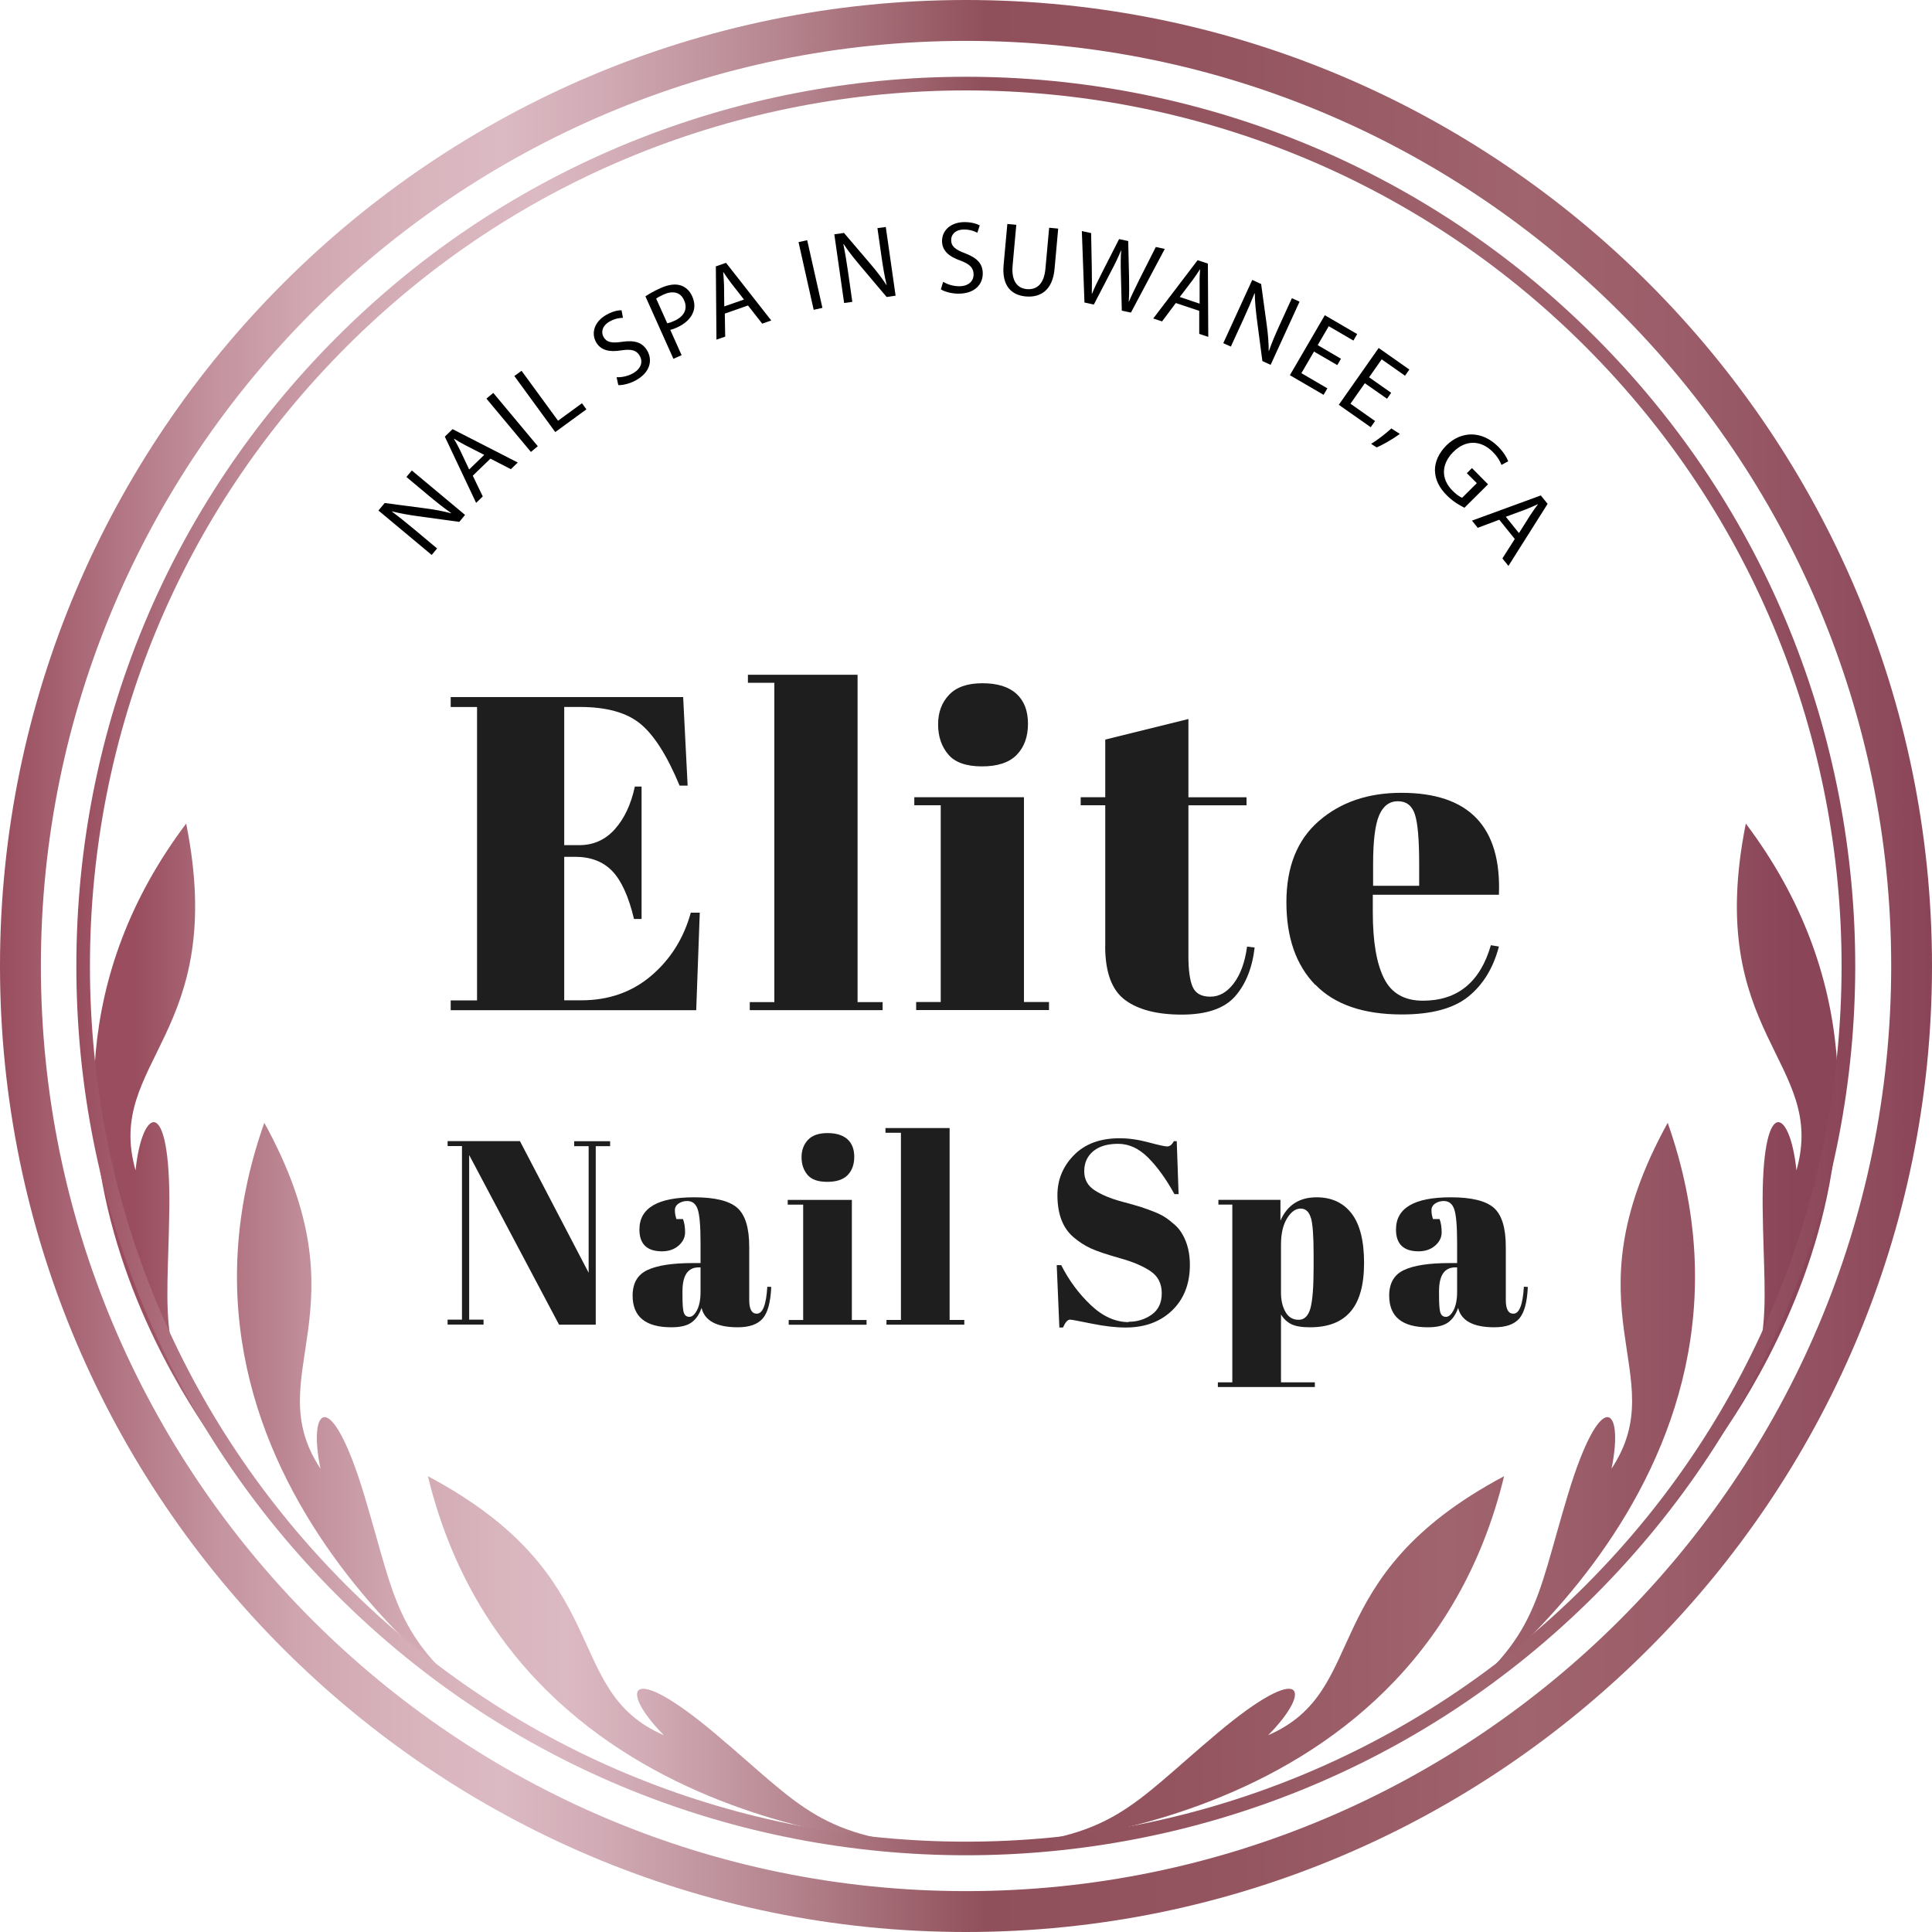<?xml version="1.0" encoding="UTF-8"?>
<svg id="Layer_1" data-name="Layer 1" xmlns="http://www.w3.org/2000/svg" xmlns:xlink="http://www.w3.org/1999/xlink" viewBox="0 0 250 250">
  <defs>
    <style>
      .cls-1 {
        fill: url(#linear-gradient-4);
      }

      .cls-1, .cls-2, .cls-3, .cls-4, .cls-5, .cls-6 {
        fill-rule: evenodd;
      }

      .cls-2 {
        fill: url(#linear-gradient-2);
      }

      .cls-3 {
        fill: url(#linear-gradient-6);
      }

      .cls-4 {
        fill: url(#linear-gradient-5);
      }

      .cls-7 {
        fill: url(#linear-gradient);
      }

      .cls-5 {
        fill: url(#linear-gradient-7);
      }

      .cls-8 {
        fill: #1e1e1e;
      }

      .cls-6 {
        fill: url(#linear-gradient-3);
      }

      .cls-9 {
        fill: url(#linear-gradient-8);
      }
    </style>
    <linearGradient id="linear-gradient" x1="0" y1="125" x2="250" y2="125" gradientUnits="userSpaceOnUse">
      <stop offset="0" stop-color="#994d5e"/>
      <stop offset="0" stop-color="#994d5e"/>
      <stop offset=".06" stop-color="#b17482"/>
      <stop offset=".11" stop-color="#c3929e"/>
      <stop offset=".16" stop-color="#d1a8b2"/>
      <stop offset=".22" stop-color="#d9b5be"/>
      <stop offset=".26" stop-color="#dcbac3"/>
      <stop offset=".31" stop-color="#d1abb5"/>
      <stop offset=".4" stop-color="#b78791"/>
      <stop offset=".51" stop-color="#90505b"/>
      <stop offset=".64" stop-color="#945560"/>
      <stop offset=".79" stop-color="#a0646e"/>
      <stop offset=".87" stop-color="#9b5d69"/>
      <stop offset=".97" stop-color="#8f4c5d"/>
      <stop offset="1" stop-color="#8a4558"/>
    </linearGradient>
    <linearGradient id="linear-gradient-2" x1="17.41" y1="215" x2="232.01" y2="215" xlink:href="#linear-gradient"/>
    <linearGradient id="linear-gradient-3" x1="17.41" y1="183.7" x2="232.01" y2="183.7" xlink:href="#linear-gradient"/>
    <linearGradient id="linear-gradient-4" x1="17.41" y1="147.69" x2="232.01" y2="147.69" xlink:href="#linear-gradient"/>
    <linearGradient id="linear-gradient-5" x1="17.41" y1="215" x2="232.01" y2="215" xlink:href="#linear-gradient"/>
    <linearGradient id="linear-gradient-6" x1="17.41" y1="183.7" x2="232.01" y2="183.7" xlink:href="#linear-gradient"/>
    <linearGradient id="linear-gradient-7" x1="17.41" y1="147.69" x2="232.01" y2="147.69" xlink:href="#linear-gradient"/>
    <linearGradient id="linear-gradient-8" x1="9.88" y1="125" x2="240.07" y2="125" xlink:href="#linear-gradient"/>
  </defs>
  <path class="cls-7" d="M125,250C56.07,250,0,193.93,0,125S56.07,0,125,0s125,56.07,125,125-56.08,125-125,125Zm0-244.71C58.99,5.29,5.29,58.99,5.29,125s53.7,119.71,119.71,119.71,119.72-53.7,119.72-119.71S191.01,5.29,125,5.29Z"/>
  <g>
    <g>
      <path class="cls-2" d="M122.43,238.98s-55.37,.1-67.06-47.96c24.66,13.11,17.05,27.66,30.54,33.52-5.85-5.9-4.75-9.79,6.6-.24,11.35,9.55,13.43,13.6,29.91,14.68Z"/>
      <path class="cls-6" d="M64.16,222.1s-46.43-30.17-29.96-76.81c13.49,24.45-.84,32.48,7.27,44.76-1.68-8.14,1.37-10.79,5.66,3.41,4.29,14.2,3.82,18.73,17.03,28.64Z"/>
      <path class="cls-1" d="M29.53,188.83s-35.19-42.75-5.44-82.26c5.5,27.38-10.58,30.72-6.55,44.87,.85-8.27,4.55-9.88,4.37,4.95-.18,14.83-2,19.01,7.62,32.43Z"/>
    </g>
    <g>
      <path class="cls-4" d="M127.57,238.98s55.38,.1,67.06-47.96c-24.66,13.11-17.05,27.66-30.54,33.52,5.85-5.9,4.75-9.79-6.6-.24-11.35,9.55-13.43,13.6-29.91,14.68Z"/>
      <path class="cls-3" d="M185.84,222.1s46.43-30.17,29.96-76.81c-13.48,24.45,.84,32.48-7.27,44.76,1.68-8.14-1.37-10.79-5.66,3.41-4.29,14.2-3.82,18.73-17.03,28.64Z"/>
      <path class="cls-5" d="M220.47,188.83s35.19-42.75,5.44-82.26c-5.5,27.38,10.58,30.72,6.55,44.87-.85-8.27-4.55-9.88-4.37,4.95,.18,14.83,2,19.01-7.62,32.43Z"/>
    </g>
  </g>
  <g>
    <path d="M55.86,71.81l-6.89-5.75,.81-.97,5.33,.7c1.24,.16,2.29,.37,3.27,.63v-.03c-.98-.69-1.84-1.37-2.91-2.26l-2.88-2.41,.7-.84,6.89,5.75-.75,.9-5.32-.73c-1.17-.16-2.34-.36-3.38-.63v.04c.9,.67,1.74,1.35,2.89,2.3l2.94,2.46-.7,.84Z"/>
    <path d="M61.18,61.56l1.29,2.68-.86,.83-4.05-8.57,1-.97,8.44,4.32-.89,.86-2.65-1.36-2.29,2.21Zm1.48-2.7l-2.43-1.24c-.55-.28-1.02-.57-1.47-.85l-.02,.02c.28,.48,.55,.97,.8,1.48l1.17,2.48,1.94-1.88Z"/>
    <path d="M63.83,50.84l5.76,6.9-.89,.74-5.76-6.9,.89-.74Z"/>
    <path d="M66.55,48.66l.94-.68,4.72,6.46,3.1-2.26,.57,.79-4.03,2.94-5.29-7.25Z"/>
    <path d="M79.8,48.81c.61,.03,1.4-.11,2.1-.5,1.04-.58,1.33-1.46,.89-2.25-.41-.73-1.06-.92-2.35-.73-1.53,.26-2.69,.04-3.31-1.06-.68-1.22-.18-2.69,1.35-3.54,.8-.45,1.49-.59,1.95-.58l.18,.98c-.33,0-.99,.06-1.7,.46-1.07,.6-1.12,1.46-.82,2,.41,.73,1.09,.83,2.4,.64,1.61-.23,2.64,.04,3.29,1.19,.67,1.21,.36,2.76-1.49,3.79-.76,.42-1.71,.66-2.28,.62l-.22-.99Z"/>
    <path d="M83.51,38.35c.47-.31,1.11-.69,1.96-1.07,1.05-.47,1.92-.57,2.6-.35,.62,.19,1.16,.66,1.49,1.39,.33,.74,.38,1.42,.15,2.03-.29,.85-1.07,1.56-2.1,2.02-.32,.14-.61,.26-.88,.31l1.47,3.28-1.06,.47-3.63-8.1Zm2.83,3.48c.26-.04,.56-.15,.91-.31,1.28-.57,1.78-1.54,1.27-2.67-.48-1.08-1.49-1.26-2.65-.74-.46,.21-.8,.4-.96,.53l1.43,3.19Z"/>
    <path d="M93.79,40.59l.05,2.97-1.13,.39-.08-9.48,1.32-.46,5.85,7.46-1.17,.41-1.84-2.35-3,1.05Zm2.48-1.83l-1.68-2.15c-.38-.49-.68-.95-.98-1.39h-.03c.05,.56,.09,1.12,.11,1.69l.03,2.74,2.55-.89Z"/>
    <path d="M104.45,31.08l1.97,8.76-1.13,.25-1.96-8.76,1.13-.25Z"/>
    <path d="M109.23,39.21l-1.27-8.89,1.25-.18,3.49,4.09c.81,.95,1.46,1.81,2.01,2.66l.02-.02c-.28-1.17-.46-2.25-.66-3.63l-.53-3.72,1.08-.15,1.27,8.89-1.16,.17-3.47-4.11c-.76-.9-1.5-1.83-2.09-2.73l-.04,.02c.23,1.11,.41,2.18,.62,3.65l.54,3.8-1.08,.15Z"/>
    <path d="M122.03,36.46c.52,.32,1.28,.58,2.08,.58,1.19,0,1.88-.63,1.87-1.54,0-.84-.49-1.32-1.7-1.78-1.47-.51-2.38-1.27-2.38-2.53,0-1.4,1.15-2.44,2.89-2.45,.92,0,1.59,.21,1.99,.43l-.31,.95c-.29-.16-.89-.42-1.71-.42-1.23,0-1.69,.74-1.68,1.35,0,.84,.55,1.25,1.79,1.72,1.52,.58,2.3,1.31,2.3,2.63,0,1.38-1.01,2.59-3.13,2.6-.87,0-1.81-.24-2.29-.56l.29-.97Z"/>
    <path d="M131.51,29.08l-.48,5.29c-.18,2,.63,2.93,1.82,3.04,1.33,.12,2.25-.68,2.43-2.65l.48-5.29,1.17,.11-.47,5.21c-.25,2.75-1.8,3.74-3.73,3.57-1.83-.17-3.12-1.34-2.86-4.11l.48-5.27,1.17,.11Z"/>
    <path d="M140.33,39.16l-.34-9.26,1.2,.26,.09,4.67c.02,1.15,.02,2.29,0,3.18h.03c.33-.84,.83-1.82,1.37-2.89l2.13-4.18,1.18,.25,.11,4.69c.02,1.1,.03,2.19-.04,3.14h.03c.39-.92,.85-1.84,1.36-2.88l2.11-4.18,1.16,.25-4.38,8.24-1.18-.25-.12-4.81c-.03-1.18-.03-2.08,.04-2.99h-.02c-.34,.83-.72,1.65-1.29,2.71l-2.23,4.3-1.19-.26Z"/>
    <path d="M152.15,39.21l-1.78,2.38-1.14-.38,5.74-7.54,1.33,.44,.05,9.48-1.17-.39v-2.98s-3.03-1.01-3.03-1.01Zm3.08,.08v-2.73c-.02-.62,.03-1.17,.06-1.7h-.02c-.3,.45-.61,.93-.95,1.39l-1.66,2.18,2.56,.86Z"/>
    <path d="M158.3,44.39l3.74-8.17,1.15,.53,.73,5.33c.17,1.24,.25,2.31,.25,3.33h.03c.4-1.14,.83-2.14,1.41-3.41l1.56-3.42,.99,.46-3.74,8.17-1.07-.49-.7-5.33c-.15-1.17-.27-2.35-.28-3.43h-.04c-.41,1.05-.84,2.05-1.46,3.4l-1.6,3.49-.99-.45Z"/>
    <path d="M173.05,47.25l-3.02-1.76-1.63,2.8,3.36,1.96-.49,.84-4.36-2.54,4.52-7.76,4.19,2.44-.49,.84-3.19-1.86-1.43,2.45,3.01,1.76-.48,.83Z"/>
    <path d="M179.47,51.59l-2.86-2-1.86,2.65,3.18,2.24-.56,.8-4.13-2.9,5.16-7.35,3.97,2.79-.56,.8-3.02-2.12-1.63,2.32,2.86,2.01-.55,.78Z"/>
    <path d="M177.43,57.43c.72-.43,1.89-1.32,2.61-1.99l1.1,.71c-.95,.69-2.33,1.48-3.01,1.74l-.71-.46Z"/>
    <path d="M189.5,65.7c-.5-.24-1.44-.75-2.29-1.61-.96-.96-1.5-2-1.53-3.22-.02-1.07,.5-2.26,1.49-3.24,1.91-1.88,4.59-1.95,6.71,.18,.73,.74,1.14,1.47,1.28,1.88l-.87,.47c-.19-.49-.49-1.04-1.12-1.68-1.54-1.55-3.51-1.6-5.1-.01-1.62,1.61-1.6,3.53-.13,5.01,.54,.54,.98,.83,1.26,.93l1.9-1.89-1.29-1.29,.66-.66,2.08,2.1-3.06,3.04Z"/>
    <path d="M194.01,67.25l-2.79,1.05-.75-.93,8.91-3.26,.88,1.09-5.07,8.03-.78-.97,1.6-2.52-2-2.48Zm2.55,1.72l1.46-2.31c.33-.52,.66-.96,.98-1.39l-.02-.02c-.5,.23-1.02,.46-1.55,.67l-2.58,.95,1.7,2.11Z"/>
  </g>
  <path class="cls-9" d="M125,240.07c-29.48,0-58.96-11.22-81.4-33.66-21.75-21.74-33.72-50.65-33.72-81.4s11.98-59.66,33.72-81.4C88.48-1.29,161.52-1.29,206.4,43.6c44.89,44.89,44.89,117.92,0,162.81-22.44,22.44-51.92,33.66-81.4,33.66Zm0-228.37c-29.03,0-58.06,11.05-80.16,33.15C23.43,66.25,11.64,94.72,11.64,125s11.79,58.75,33.2,80.16c44.2,44.2,116.12,44.2,160.31,0,44.2-44.2,44.2-116.12,0-160.31-22.1-22.1-51.13-33.15-80.16-33.15Z"/>
  <g>
    <path class="cls-8" d="M58.31,90.2h30.09l.58,11.46h-1.04c-1.62-3.9-3.32-6.57-5.09-8.01-1.77-1.45-4.38-2.17-7.81-2.17h-2.03v17.88h1.97c1.81,0,3.34-.68,4.57-2.05,1.23-1.37,2.1-3.21,2.6-5.53h.87v17.13h-.98c-.69-2.89-1.63-4.96-2.81-6.19-1.18-1.23-2.79-1.85-4.83-1.85h-1.39v18.57h2.2c3.55,0,6.57-1.06,9.06-3.18,2.49-2.12,4.2-4.84,5.12-8.16h1.16l-.46,12.62h-31.77v-1.27h3.41v-37.96h-3.41v-1.27Z"/>
    <path class="cls-8" d="M96.79,87.31h14.18v42.36h3.24v1.04h-17.19v-1.04h3.18v-41.32h-3.42v-1.04Z"/>
    <path class="cls-8" d="M118.32,103.16h14.18v26.5h3.24v1.04h-17.19v-1.04h3.18v-25.46h-3.42v-1.04Zm8.74-3.99c-2.04,0-3.5-.52-4.37-1.56s-1.3-2.33-1.3-3.88,.47-2.82,1.42-3.82c.94-1,2.38-1.5,4.31-1.5s3.39,.45,4.4,1.36c1,.91,1.5,2.2,1.5,3.88s-.48,3.02-1.45,4.02c-.97,1-2.47,1.5-4.51,1.5Z"/>
    <path class="cls-8" d="M143.02,122.43v-18.23h-3.18v-1.04h3.18v-7.46l10.76-2.66v10.13h7.52v1.04h-7.52v19.5c0,1.81,.18,3.14,.55,3.99,.37,.85,1.13,1.27,2.29,1.27s2.17-.58,3.04-1.74c.87-1.16,1.44-2.74,1.71-4.74l.98,.12c-.31,2.66-1.16,4.77-2.55,6.34-1.39,1.56-3.68,2.34-6.89,2.34s-5.65-.64-7.35-1.91c-1.7-1.27-2.55-3.59-2.55-6.94Z"/>
    <path class="cls-8" d="M170.19,127.44c-2.49-2.57-3.73-6.13-3.73-10.7s1.4-8.07,4.2-10.5c2.8-2.43,6.35-3.65,10.68-3.65,8.76,0,12.96,4.4,12.62,13.19h-16.32v2.26c0,3.78,.48,6.63,1.45,8.56,.96,1.93,2.64,2.89,5.03,2.89,4.48,0,7.41-2.39,8.8-7.18l1.04,.17c-.73,2.78-2.05,4.94-3.96,6.48-1.91,1.54-4.77,2.31-8.59,2.31-4.98,0-8.71-1.28-11.2-3.85Zm7.49-12.82h5.96v-2.84c0-3.12-.18-5.26-.55-6.39-.37-1.14-1.1-1.71-2.2-1.71s-1.91,.61-2.43,1.82c-.52,1.22-.78,3.31-.78,6.28v2.84Z"/>
  </g>
  <path class="cls-8" d="M77.09,148.31v23.1h-4.75l-11.63-21.95v21.3h1.86v.64h-4.65v-.64h1.86v-22.46h-1.86v-.64h9.36l8.89,17.03v-16.38h-1.87v-.64h4.65v.64h-1.86Z"/>
  <path class="cls-8" d="M89.67,163.44h.98v-2.61c0-2.15-.12-3.59-.36-4.32-.24-.73-.69-1.1-1.37-1.1-.41,0-.78,.11-1.1,.32s-.49,.51-.49,.88,.07,.75,.2,1.14h.85c.18,.48,.27,1.05,.27,1.71s-.28,1.24-.85,1.73c-.57,.49-1.28,.73-2.14,.73-1.94,0-2.92-.94-2.92-2.82,0-2.78,2.36-4.17,7.09-4.17,2.69,0,4.55,.46,5.58,1.37,1.03,.92,1.54,2.59,1.54,5.04v6.89c0,1.18,.33,1.76,.98,1.76,.77,0,1.22-1.16,1.36-3.49l.51,.03c-.09,1.99-.46,3.36-1.12,4.1-.66,.75-1.73,1.12-3.22,1.12-2.71,0-4.28-.84-4.68-2.51-.29,.86-.74,1.49-1.32,1.9s-1.45,.61-2.58,.61c-3.35,0-5.02-1.37-5.02-4.1,0-1.61,.64-2.71,1.92-3.31,1.28-.6,3.24-.9,5.89-.9Zm-1.17,6.45c.12,.34,.36,.51,.71,.51s.68-.29,.98-.86,.46-1.37,.46-2.39v-3.15h-.24c-1.4,0-2.1,1.03-2.1,3.09v.54c0,1.18,.06,1.93,.19,2.27Z"/>
  <path class="cls-8" d="M101.92,155.27h8.31v15.54h1.9v.61h-10.07v-.61h1.87v-14.93h-2v-.61Zm5.12-2.34c-1.2,0-2.05-.3-2.56-.92-.51-.61-.76-1.37-.76-2.27s.28-1.65,.83-2.24,1.4-.88,2.53-.88,1.99,.27,2.58,.8,.88,1.29,.88,2.27-.28,1.77-.85,2.36c-.57,.59-1.45,.88-2.65,.88Z"/>
  <path class="cls-8" d="M114.57,145.97h8.31v24.83h1.9v.61h-10.07v-.61h1.87v-24.22h-2v-.61Z"/>
  <path class="cls-8" d="M146.02,171.04c1.13,0,2.13-.31,3-.92,.87-.61,1.31-1.53,1.31-2.77s-.47-2.18-1.41-2.83-2.27-1.23-4-1.71c-1.73-.49-2.99-.91-3.77-1.27s-1.52-.84-2.22-1.43c-1.4-1.18-2.1-3-2.1-5.46,0-2.01,.72-3.74,2.15-5.19s3.4-2.17,5.89-2.17c1.2,0,2.45,.18,3.75,.53,1.3,.35,2.11,.53,2.43,.53s.6-.23,.85-.68h.37l.24,6.85h-.54c-1.08-1.97-2.22-3.54-3.41-4.73s-2.48-1.78-3.87-1.78-2.47,.32-3.24,.97-1.15,1.5-1.15,2.58,.46,1.9,1.37,2.48c.92,.58,2.04,1.05,3.37,1.41s2.21,.61,2.63,.75,.94,.32,1.56,.56c.62,.24,1.13,.49,1.53,.75s.81,.59,1.26,.98c.44,.4,.78,.83,1.03,1.31,.61,1.08,.92,2.37,.92,3.87,0,2.44-.76,4.41-2.29,5.89-1.53,1.48-3.53,2.22-6.02,2.22-1.29,0-2.76-.17-4.43-.51s-2.58-.51-2.76-.51c-.32,0-.62,.34-.92,1.02h-.47l-.34-8.07h.58c1,1.97,2.27,3.69,3.82,5.16,1.55,1.47,3.18,2.21,4.9,2.21Z"/>
  <path class="cls-8" d="M165.69,155.27v2.68c.88-2.01,2.44-3.02,4.68-3.02,1.94,0,3.45,.7,4.53,2.1,1.07,1.4,1.61,3.53,1.61,6.38s-.58,4.95-1.75,6.31c-1.16,1.36-2.91,2.03-5.24,2.03-1.09,0-1.9-.14-2.44-.41-.54-.27-.98-.69-1.32-1.25v8.78h4.38v.61h-12.55v-.61h1.87v-23h-1.8v-.61h8.04Zm3.93,2.32c-.23-.8-.67-1.2-1.32-1.2s-1.24,.42-1.76,1.27c-.52,.85-.78,1.98-.78,3.41v6.21c0,.97,.19,1.8,.58,2.48,.38,.68,.95,1.02,1.7,1.02s1.25-.5,1.53-1.49c.27-1,.41-2.74,.41-5.22v-1.76c0-2.33-.11-3.9-.34-4.7Z"/>
  <path class="cls-8" d="M187.57,163.44h.98v-2.61c0-2.15-.12-3.59-.36-4.32-.24-.73-.69-1.1-1.37-1.1-.41,0-.78,.11-1.1,.32s-.49,.51-.49,.88,.07,.75,.2,1.14h.85c.18,.48,.27,1.05,.27,1.71s-.28,1.24-.85,1.73c-.57,.49-1.28,.73-2.14,.73-1.94,0-2.92-.94-2.92-2.82,0-2.78,2.36-4.17,7.09-4.17,2.69,0,4.55,.46,5.58,1.37,1.03,.92,1.54,2.59,1.54,5.04v6.89c0,1.18,.33,1.76,.98,1.76,.77,0,1.22-1.16,1.36-3.49l.51,.03c-.09,1.99-.46,3.36-1.12,4.1-.66,.75-1.73,1.12-3.22,1.12-2.71,0-4.28-.84-4.68-2.51-.29,.86-.74,1.49-1.32,1.9s-1.45,.61-2.58,.61c-3.35,0-5.02-1.37-5.02-4.1,0-1.61,.64-2.71,1.92-3.31,1.28-.6,3.24-.9,5.89-.9Zm-1.17,6.45c.12,.34,.36,.51,.71,.51s.68-.29,.98-.86,.46-1.37,.46-2.39v-3.15h-.24c-1.4,0-2.1,1.03-2.1,3.09v.54c0,1.18,.06,1.93,.19,2.27Z"/>
</svg>